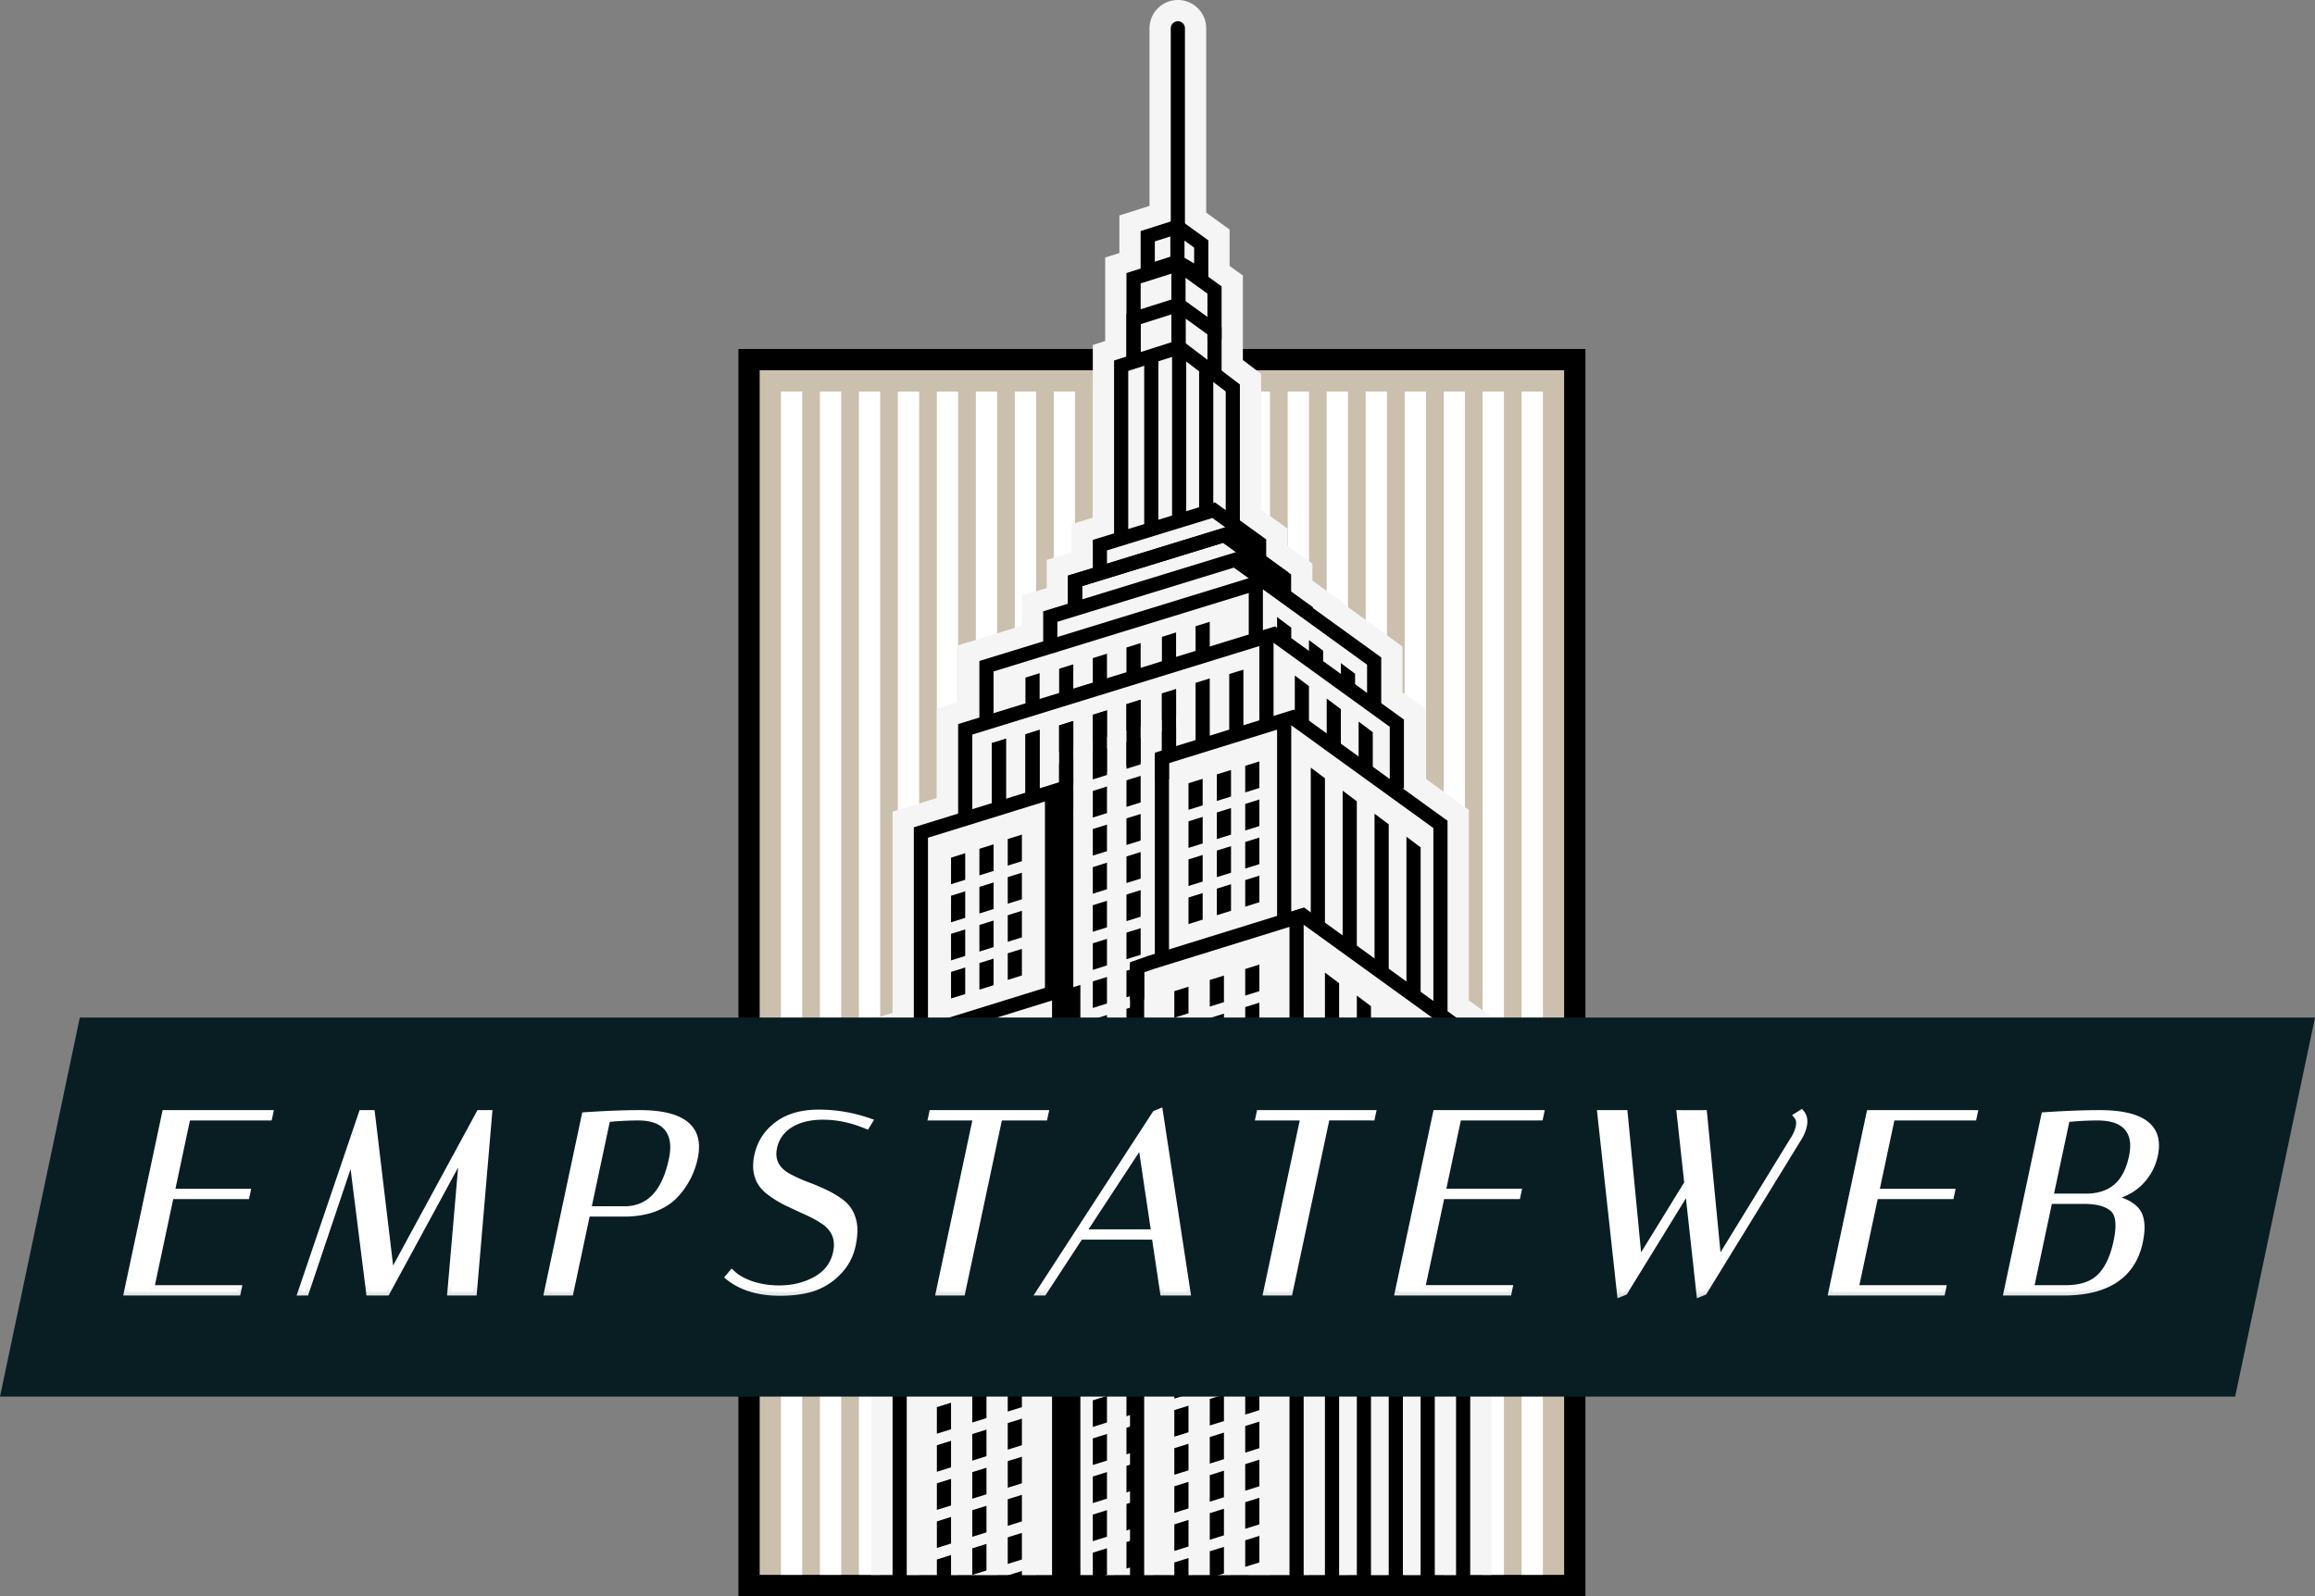 <svg width="116" height="80" fill="none" xmlns="http://www.w3.org/2000/svg"><rect width="100%" height="100%" fill="#808080" stroke="none"/><path d="M37.533 18.024h41.376v61.443H37.533V18.024z" fill="#CBC0AE"/><path fill-rule="evenodd" clip-rule="evenodd" d="M37 17.492h42.442V80H37V17.492zm1.066 1.065v60.377h40.31V18.557h-40.31z" fill="#000"/><path d="M39.13 19.623h1.066v59.311h-1.065V19.623zm1.954 0h1.066v59.311h-1.066V19.623zm1.954 0h1.065v59.311h-1.065V19.623zm1.953 0h1.066v59.311H44.99V19.623zm1.953 0h1.066v59.311h-1.066V19.623zm1.954 0h1.065v59.311h-1.065V19.623zm1.953 0h1.066v59.311H50.85V19.623zm1.954 0h1.065v59.311h-1.065V19.623zm1.953 0h1.065v59.311h-1.065V19.623zm1.953 0h1.066v59.311H56.71V19.623zm1.954 0h1.065v59.311h-1.065V19.623zm1.953 0h1.066v59.311h-1.066V19.623zm1.953 0h1.066v59.311H62.57V19.623zm1.954 0h1.065v59.311h-1.065V19.623zm1.953 0h1.066v59.311h-1.066V19.623zm1.954 0h1.065v59.311h-1.065V19.623zm1.953 0h1.066v59.311h-1.066V19.623zm1.953 0h1.066v59.311h-1.066V19.623zm1.954 0h1.066v59.311h-1.066V19.623zm1.953 0h1.066v59.311h-1.066V19.623z" fill="#fff"/><path fill-rule="evenodd" clip-rule="evenodd" d="M59.02 1.065a.355.355 0 00-.355.356v9.677l-1.51.48v1.882l-.71.226v4.184l-.622.198v8.665l-1.065.327v1.408l-1.243.382v1.409l-1.243.381v1.506l-3.197.983v2.835l-1.065.328v4.485l-2.22.688V51.55l-1.065.33v27.054H73.67V51.506l-1.137-.822v-9.545l-2.249-1.627h.064v-3.447l-1.137-.822V32.95l-3.432-2.482.02-.027-1.103-.796v-.855l-1.25-.902v-.854l-1.319-.953V19.27l-.915-.696v-4.218l-.666-.482v-1.826l-1.171-.847V1.42a.355.355 0 00-.355-.355z" fill="#F2EEE3"/><path fill-rule="evenodd" clip-rule="evenodd" d="M56.09 12.681V10.8l1.51-.48v-8.9a1.42 1.42 0 012.84 0v9.235l1.172.848v1.826l.666.481v4.235l.915.695v6.798l1.318.952v.854l1.25.903v.854l1.525 1.101-.02.027 3.01 2.177v2.292l1.138.822v3.494l2.185 1.58v9.545l1.137.822v27.974H43.659v-27.84l1.066-.33V40.68l2.22-.687v-4.486l1.065-.329v-2.835l3.196-.983v-1.506l1.243-.382v-1.408l1.244-.382v-1.408l1.065-.328V17.29l.621-.198v-4.184l.71-.226z" fill="#F5F5F5"/><path fill-rule="evenodd" clip-rule="evenodd" d="M65.343 45.485l8.327 6.02V80h-.71V51.87l-7.745-5.6-7.4 2.295-.482.168v1.359h-.71v-1.864l.97-.338 7.75-2.404zm-11.952 4.451l-7.956 2.468V80h-.71V51.88l8.456-2.622.21.678z" fill="#000"/><path fill-rule="evenodd" clip-rule="evenodd" d="M64.83 35.568l7.703 5.571v9.65h-.71v-9.287l-7.122-5.15-6.125 1.897v.819h-.71v-1.34l.392-.125 6.571-2.035zm-11.05 3.417v1.592h-.71v-.627l-2.165.674-4.406 1.364V51.5h-.71V41.465l4.905-1.52 3.086-.96z" fill="#000"/><path fill-rule="evenodd" clip-rule="evenodd" d="M63.89 31.395l6.458 4.67v3.448h-.71v-3.085l-5.877-4.25-15.04 4.639v4.294h-.711v-4.819l15.88-4.897z" fill="#000"/><path fill-rule="evenodd" clip-rule="evenodd" d="M63.376 28.732l5.835 4.219v2.388h-.71v-2.025l-5.254-3.8-13.462 4.14v2.396h-.71v-2.921l14.301-4.397z" fill="#000"/><path fill-rule="evenodd" clip-rule="evenodd" d="M61.955 27.666l3.844 2.776-.417.576-3.556-2.569-8.844 2.716v1.51h-.71V30.64l9.683-2.974z" fill="#000"/><path fill-rule="evenodd" clip-rule="evenodd" d="M61.417 26.423l3.279 2.369v1.226h-.71v-.863l-2.698-1.949-7.063 2.17v1.168h-.71V28.85l7.902-2.427z" fill="#000"/><path fill-rule="evenodd" clip-rule="evenodd" d="M61.417 26.423l3.132 2.262-.416.576-2.845-2.055-7.063 2.17v1.345h-.71v-1.87l7.902-2.428z" fill="#000"/><path fill-rule="evenodd" clip-rule="evenodd" d="M60.878 25.18l2.568 1.855v.977h-.71v-.614l-1.987-1.435-5.28 1.622v1.005h-.711v-1.53l6.12-1.88z" fill="#000"/><path d="M66.39 48.746l.71.533V80h-.71V48.746zm-.71-10.272l.71.533v7.37l-.71-.533v-7.37zm-7.636-20.716h-.71v8.746l.71-.222v-8.524zm9.233 21.871l.71.532v7.37l-.71-.533v-7.37zM58.665 1.42a.355.355 0 01.71 0v10.123a.355.355 0 01-.71 0V1.42zm10.211 39.363l.71.533v7.37l-.71-.533v-7.37zm-8.791-22.67h.71v7.77l-.71.221v-7.99zm4.795 15.744l.71.533v2.042l-.71-.532v-2.043zm1.598 1.155l.71.532v2.043l-.71-.533v-2.042zm1.599 1.154l.71.533v2.042l-.71-.533v-2.042zm-4.085-5.239l.71.533v1.154l-.71-.532v-1.155zm1.598 1.154l.71.533v1.155l-.71-.533v-1.154zm1.599 1.155l.71.533v1.154l-.71-.533v-1.154zm3.285 8.701l.71.533v7.37l-.71-.533v-7.37zm-5.86 3.79l.71-.222V80h-.71V45.727zm3.374 4.173l.71.533V80h-.71V49.9zm1.598 1.154l.71.533V80h-.71V51.054zm-10.033-1.598l-.71.222v1.332l.71-.222v-1.332zm0 1.909l-.71.222v1.332l.71-.222v-1.332zm0 1.909l-.71.222v1.332l.71-.222v-1.332zm0 1.909l-.71.222v1.332l.71-.222v-1.332zm0 1.909l-.71.222v1.332l.71-.222v-1.332zm0 1.909l-.71.222v1.332l.71-.222V59zm0 1.909l-.71.222v1.332l.71-.222V60.91zm0 1.91l-.71.221v1.332l.71-.222v-1.332zm0 1.908l-.71.222v1.332l.71-.222v-1.332zm0 1.909l-.71.222v1.332l.71-.222v-1.332zm0 1.909l-.71.222V70.1l.71-.222v-1.332zm0 1.909l-.71.222v1.332l.71-.222v-1.332zm0 1.909l-.71.222v1.332l.71-.222v-1.332zm0 1.909l-.71.222v1.332l.71-.222v-1.332zm0 1.909l-.71.222v1.332l.71-.222v-1.332zm0 1.909l-.71.222v1.332l.71-.222V78.09zm-4.085-42.486l-.71.222v1.332l.71-.222v-1.332zm0 1.909l-.71.222v1.332l.71-.222v-1.332zm0 1.909l-.71.222v1.332l.71-.222v-1.332zm0 1.909l-.71.222v1.332l.71-.222v-1.332zm0 1.908l-.71.223v1.332l.71-.222V43.24zm0 1.91l-.71.222v1.331l.71-.222V45.15zm0 1.909l-.71.222v1.332l.71-.222v-1.332zm0 1.909l-.71.222v1.332l.71-.222v-1.332zm0 1.909l-.71.222v1.332l.71-.222v-1.332zm0 1.909l-.71.222v1.332l.71-.222v-1.332zm0 1.909l-.71.222v1.332l.71-.222v-1.332zm0 1.909l-.71.222v1.332l.71-.222v-1.332zm0 1.909l-.71.222v1.331l.71-.222v-1.331zm0 1.909l-.71.222v1.332l.71-.222v-1.332zm0 1.908l-.71.223v1.332l.71-.222V62.33zm0 1.91l-.71.222v1.332l.71-.222V64.24zm0 1.909l-.71.222v1.332l.71-.222v-1.332zm0 1.909l-.71.222v1.331l.71-.222v-1.331zm0 1.909l-.71.222v1.331l.71-.222v-1.331zm0 1.909l-.71.222v1.332l.71-.222v-1.332zm0 1.909l-.71.222v1.331l.71-.221v-1.332zm0 1.909l-.71.222v1.331l.71-.222v-1.331zm0 1.909l-.71.222v1.331l.71-.222v-1.331zm-1.687-41.465l-.71.222v1.331l.71-.222v-1.331zm0 1.909l-.71.222V39.6l.71-.221v-1.332zm3.374-2.975l-.71.222v1.332l.71-.222v-1.332zm0 1.909l-.71.222v1.332l.71-.222V36.98zm0 1.909l-.71.222v1.332l.71-.222V38.89zm0 1.91l-.71.221v1.332l.71-.222v-1.332zm0 1.908l-.71.222v1.332l.71-.222v-1.332zm0 1.909l-.71.222v1.332l.71-.222v-1.332zm0 1.909l-.71.222v1.332l.71-.222v-1.332zm0 1.909l-.71.222v1.332l.71-.222v-1.332zm0 1.909l-.71.222v1.332l.71-.222v-1.332zm0 1.909l-.71.222v1.332l.71-.222v-1.332zm0 1.909l-.71.222v1.332l.71-.222v-1.332zm0 1.909l-.71.222v1.332l.71-.222V56.07zm0 1.909l-.71.222v1.332l.71-.222V57.98zm0 1.909l-.71.222v1.332l.71-.222v-1.332zm0 1.909l-.71.222v1.332l.71-.222v-1.332zm0 1.909l-.71.222v1.332l.71-.222v-1.332zm0 1.909l-.71.222v1.332l.71-.222v-1.332zm0 1.909l-.71.222v1.332l.71-.222v-1.332zm0 1.909l-.71.222v1.332l.71-.222v-1.332zm0 1.909l-.71.222v1.332l.71-.222v-1.332zm0 1.909l-.71.222v1.332l.71-.222v-1.332zm0 1.908l-.71.223v1.332l.71-.222V75.16zm0 1.91l-.71.222v1.332l.71-.222V77.07zm1.776-42.53l-.71.221v1.332l.71-.222V34.54zm0 1.909l-.71.221v1.332l.71-.222v-1.33zm1.687-2.442l-.71.222v3.107l.71-.222v-3.107z" fill="#000"/><path d="M58.931 34.54l-.71.221v3.108l.71-.222v-3.108zm-1.776.532l-.71.222v3.108l.71-.222v-3.108zm-1.687.533l-.71.222v3.108l.71-.222v-3.108zm-1.687.533l-.71.222v3.107l.71-.222v-3.107zm5.15-4.44l-.71.222v1.776l.71-.222v-1.776zm-1.776.533l-.71.222v1.864l.71-.221V32.23zm-1.687.533l-.71.222v1.776l.71-.223v-1.775zm-1.687.532l-.71.222v1.776l.71-.222v-1.776zm-1.687 3.285l-.71.222v3.108l.71-.222v-3.108zm-1.687.444l-.71.222v3.108l.71-.222v-3.108zm11.898-3.462l-.71.222v3.107l.71-.222v-3.107z" fill="#000"/><path d="M52.094 36.581l-.71.222v3.108l.71-.222v-3.108zm-1.687.444l-.71.222v3.108l.71-.222v-3.108zm10.211-5.86l-.71.222v1.687l.71-.222v-1.687zm-8.524 2.575l-.71.222v1.865l.71-.222V33.74zm-4.439 19.385l-.71.222v1.332l.71-.222v-1.332zm0 1.909l-.71.222v1.331l.71-.222v-1.331zm0 1.909l-.71.222v1.332l.71-.222v-1.332zm0 1.909l-.71.222v1.332l.71-.222v-1.332zm0 1.908l-.71.223v1.332l.71-.222V60.76zm0 1.91l-.71.222v1.331l.71-.222V62.67zm0 1.909l-.71.222v1.331l.71-.222v-1.33zm0 1.909l-.71.222v1.332l.71-.222v-1.332zm0 1.909l-.71.222v1.332l.71-.222v-1.332zm0 1.909l-.71.222v1.331l.71-.221v-1.332zm0 1.909l-.71.222v1.331l.71-.222v-1.331zm0 1.909l-.71.222v1.332l.71-.222v-1.332zm0 1.908l-.71.222v1.332l.71-.222v-1.332zm0 1.91l-.71.222v1.332l.71-.222v-1.332zm13.674-29.045l-.71.222v1.332l.71-.222v-1.332zm0 1.909l-.71.222v1.331l.71-.221v-1.332zm0 1.909l-.71.222v1.332l.71-.222v-1.332zm0 1.909l-.71.222v1.332l.71-.222v-1.332zm0 1.909l-.71.222v1.331l.71-.221v-1.332zm0 1.909l-.71.222v1.331l.71-.221v-1.332zm0 1.908l-.71.223v1.331l.71-.222v-1.331zm0 1.91l-.71.221v1.332l.71-.222V62.26zm0 1.909l-.71.222v1.331l.71-.221v-1.332zm0 1.909l-.71.222v1.332l.71-.223v-1.331zm0 1.909l-.71.222v1.331l.71-.222v-1.331zm0 1.908l-.71.223v1.331l.71-.222v-1.332zm0 1.91l-.71.222v1.332l.71-.222v-1.332zm0 1.909l-.71.222v1.331l.71-.221v-1.332zm0 1.909l-.71.221v1.332l.71-.222v-1.331zm0 1.909l-.71.222v1.332l.71-.222v-1.332zM49.43 52.565l-.71.222v1.332l.71-.222v-1.332zm0 1.909l-.71.222v1.332l.71-.222v-1.332zm0 1.909l-.71.222v1.332l.71-.222v-1.332zm0 1.909l-.71.222v1.332l.71-.222v-1.332zm0 1.909l-.71.222v1.332l.71-.222v-1.332zm0 1.909l-.71.222v1.332l.71-.222V62.11zm0 1.91l-.71.221v1.332l.71-.222V64.02zm0 1.908l-.71.222v1.332l.71-.222v-1.332zm0 1.909l-.71.222v1.332l.71-.222v-1.332zm0 1.909l-.71.222V71.3l.71-.222v-1.332zm0 1.909l-.71.222v1.332l.71-.222v-1.332zm0 1.909l-.71.222v1.332l.71-.222v-1.332zm0 1.909l-.71.222v1.332l.71-.222v-1.332zm0 1.909l-.71.222v1.332l.71-.222v-1.332zm13.675-29.036l-.71.222V49.9l.71-.222v-1.332zm0 1.909l-.71.222v1.332l.71-.222v-1.332zm0 1.909l-.71.222v1.332l.71-.222v-1.332zm0 1.909l-.71.222v1.332l.71-.222v-1.332zm0 1.909l-.71.222v1.332l.71-.222v-1.332zm0 1.909l-.71.222v1.332l.71-.222v-1.332zm0 1.909l-.71.222v1.332l.71-.222V59.8zm0 1.91l-.71.221v1.332l.71-.222V61.71zm0 1.908l-.71.222v1.332l.71-.222v-1.332zm0 1.909l-.71.222v1.332l.71-.222v-1.332zm0 1.909l-.71.222v1.332l.71-.222v-1.332zm0 1.909l-.71.222V70.9l.71-.222v-1.332zm0 1.909l-.71.222v1.332l.71-.222v-1.332zm0 1.909l-.71.222v1.332l.71-.222v-1.332zm0 1.909l-.71.222v1.332l.71-.222v-1.332zm0 1.909l-.71.222v1.332l.71-.222V76.98zM51.206 52.015l-.71.222v1.332l.71-.222v-1.332zm0 1.909l-.71.222v1.332l.71-.222v-1.332zm0 1.909l-.71.222v1.332l.71-.222v-1.332zm0 1.909l-.71.222v1.332l.71-.222v-1.332zm0 1.908l-.71.223v1.332l.71-.222V59.65zm0 1.91l-.71.222v1.332l.71-.222V61.56zm0 1.909l-.71.222v1.332l.71-.222v-1.332zm0 1.909l-.71.222v1.332l.71-.222v-1.332zm0 1.909l-.71.222v1.332l.71-.222v-1.332zm0 1.909l-.71.222v1.332l.71-.222v-1.332zm0 1.909l-.71.222v1.332l.71-.222v-1.332zm0 1.909l-.71.222v1.331l.71-.221v-1.332zm0 1.909l-.71.222v1.332l.71-.222v-1.332zm0 1.909l-.71.222v1.332l.71-.222v-1.332zm0 1.908l-.71.223v.977l.71-.222v-.977zm19.978-26.531l.71.532V80h-.71V52.209zm-14.561-3.907l.71-.222V80h-.71V48.302zm-3.907 1.288l.71-.223V80h-.71V49.59zm.71 0l.71-.223v30.588h-.71V49.59z" fill="#000"/><path d="M52.36 39.778l.711-.222v10.255h-.71V39.778zm.711 0l.71-.222v10.255h-.71V39.778zm4.795-1.776l.71-.222v10.255h-.71V38.002zm6.126-1.953l.71-.222v10.255h-.71V36.05zm-.887-4.262l.71-.222v4.928h-.71v-4.706z" fill="#000"/><path d="M62.572 29.123l.71-.222v3.152h-.71v-2.93zM49.786 42.32l-.71.222v1.332l.71-.222v-1.331zm0 1.91l-.71.222v1.332l.71-.222V44.23zm0 1.909l-.71.222v1.332l.71-.222v-1.332zm0 1.909l-.71.222v1.332l.71-.222v-1.332zm11.898-9.456l-.71.221v1.332l.71-.222v-1.331zm0 1.908l-.71.222v1.332l.71-.222v-1.331zm0 1.91l-.71.222v1.332l.71-.222V42.41zm0 1.908l-.71.222v1.332l.71-.222v-1.332zm-13.319-1.553l-.71.222v1.331l.71-.221v-1.332zm0 1.909l-.71.222v1.331l.71-.222v-1.331zm0 1.909l-.71.221v1.332l.71-.222v-1.331zm0 1.909l-.71.222v1.331l.71-.221v-1.332zm11.898-9.457l-.71.222v1.332l.71-.222v-1.332zm0 1.909l-.71.222v1.332l.71-.222v-1.332zm0 1.909l-.71.222v1.332l.71-.222v-1.332zm0 1.91l-.71.221v1.332l.71-.222v-1.331zm-9.057-2.931l-.71.222v1.332l.71-.222v-1.332zm0 1.91l-.71.221v1.332l.71-.222v-1.331zm0 1.908l-.71.222v1.332l.71-.222V45.65zm0 1.91l-.71.221v1.332l.71-.222V47.56zm11.899-9.398l-.71.222v1.332l.71-.222v-1.332zm0 1.909l-.71.222v1.332l.71-.222V40.07zm0 1.909l-.71.222v1.332l.71-.222V41.98zm0 1.909l-.71.222v1.332l.71-.222v-1.332z" fill="#000"/><path fill-rule="evenodd" clip-rule="evenodd" d="M59.153 17.009l2.975 2.26v7.324h-.71V19.62l-1.978-1.5v7.86h-.71v-8.09l-2.196.698v8.317h-.71v-8.836l3.33-1.06z" fill="#000"/><path fill-rule="evenodd" clip-rule="evenodd" d="M59.114 14.88l2.098 1.517v2.297h-.71V16.76l-1.096-.793v1.519h-.71v-1.728l-1.54.49v1.954h-.711v-2.474l2.669-.849z" fill="#000"/><path fill-rule="evenodd" clip-rule="evenodd" d="M59.114 12.837l2.098 1.518v2.652h-.71v-2.29l-1.096-.792v3.294h-.71v-3.504l-1.54.49v3.73h-.711v-4.249l2.669-.85z" fill="#000"/><path fill-rule="evenodd" clip-rule="evenodd" d="M59.06 10.972l1.487 1.075v2.382l-1.59-.916-1.802.573V11.58l1.906-.607zm.293 1.95l.483.278v-.79l-.483-.35v.862zm-.71-1.071v1.016l-.777.248v-1.017l.777-.247z" fill="#000"/><path d="M4 51h112l-4 19H0l4-19z" fill="#091E23"/><mask id="a" maskUnits="userSpaceOnUse" x="5.297" y="54.956" width="104.287" height="10.76" fill="#000"><path fill="#fff" d="M5.297 54.956h104.287v10.76H5.297z"/><path d="M13.481 55.837l-.027.127H9.359l-.81 3.815h3.795l-.027.127H8.521l-1 4.705h4.381l-.027.127h-5.46l1.892-8.901h5.174zm1.818 8.9h-.169l3.023-8.9h.43l.98 8.227 4.466-8.227h.43l-.762 8.9h-1.079l.617-7.12-3.867 7.12h-.819l-.884-7.031-2.366 7.032zm14.038-8.799a40.886 40.886 0 012.673-.101c2.15 0 3.067.741 2.751 2.225a3.793 3.793 0 01-.93 1.806c-.25.28-.592.504-1.027.673-.433.162-.93.242-1.494.242h-1.924l-.84 3.955h-1.08l1.87-8.8zm2.66.026c-.503 0-1.038.03-1.605.089l-.979 4.603h1.924c1.233-.05 2.026-.907 2.379-2.569.144-.678.073-1.2-.214-1.564-.284-.373-.786-.56-1.506-.56zm11.434.407a5.63 5.63 0 00-2.141-.445c-.693 0-1.266.144-1.717.432a1.82 1.82 0 00-.839 1.195c-.132.62.096 1.098.683 1.437.264.144.555.28.875.407.33.119.657.254.98.407.322.153.61.326.864.521.253.195.434.467.542.814.11.34.108.776-.006 1.31a2.596 2.596 0 01-.741 1.348 3.027 3.027 0 01-1.267.763 5.67 5.67 0 01-1.536.19c-1.066 0-1.92-.258-2.565-.775l.087-.102c.239.22.568.403.989.547.43.135.883.203 1.36.203.702 0 1.334-.157 1.894-.47.571-.322.923-.793 1.054-1.412.144-.678-.072-1.208-.65-1.59a6.122 6.122 0 00-.875-.47 77.496 77.496 0 01-.958-.445 5.31 5.31 0 01-.862-.534c-.568-.424-.77-1.026-.604-1.805.132-.62.45-1.12.956-1.5.508-.39 1.186-.586 2.035-.586.858 0 1.699.144 2.521.432l-.079.128zm4.746 8.367h-1.079l1.865-8.774h-2.249l.027-.127h5.59l-.027.127h-2.262l-1.865 8.774zm4.11 0h-.156l5.78-8.901.156-.064 1.37 8.965h-1.105l-.419-2.798h-3.796l-1.83 2.798zm4.928-7.528l-3.019 4.603h3.705l-.686-4.603zm7.367 7.528h-1.079l1.865-8.774H63.12l.027-.127h5.59l-.027.127h-2.262l-1.865 8.774zm12.581-8.901l-.027.127h-4.095l-.81 3.815h3.795l-.027.127h-3.796l-1 4.705h4.381l-.027.127h-5.46l1.892-8.901h5.174zm13.057 0c.13.16.169.368.115.623a1.951 1.951 0 01-.28.648l-4.69 7.63-.157.063-.584-5.328-3.238 5.265-.156.063-.98-8.964h1.104l.727 7.527 2.522-4.094-.376-3.433h1.105l.727 7.527 3.84-6.256a1.91 1.91 0 00.283-.661c.048-.229.021-.407-.082-.534l.12-.076zm8.668 0l-.028.127h-4.094l-.811 3.815h3.796l-.027.127h-3.796l-1 4.705h4.38l-.027.127h-5.46l1.892-8.901h5.175zm3.584.101a41.035 41.035 0 012.687-.101c2.14 0 3.062.699 2.765 2.098a2.62 2.62 0 01-.758 1.36c-.391.373-.943.628-1.657.763.643.077 1.121.272 1.436.585.315.314.389.86.223 1.64-.348 1.637-1.592 2.455-3.732 2.455h-2.834l1.87-8.8zm-.764 8.673h1.755c.771 0 1.358-.195 1.762-.585.414-.399.707-1.005.88-1.819.173-.813.124-1.356-.148-1.627-.271-.272-.73-.416-1.377-.433h-1.924l-.948 4.464zm3.424-8.647c-.503 0-1.038.03-1.605.089l-.844 3.967h1.924c1.233-.05 1.99-.737 2.271-2.06.137-.644.06-1.136-.232-1.475-.29-.347-.795-.521-1.514-.521z"/></mask><path d="M13.481 55.837l-.027.127H9.359l-.81 3.815h3.795l-.027.127H8.521l-1 4.705h4.381l-.027.127h-5.46l1.892-8.901h5.174zm1.818 8.9h-.169l3.023-8.9h.43l.98 8.227 4.466-8.227h.43l-.762 8.9h-1.079l.617-7.12-3.867 7.12h-.819l-.884-7.031-2.366 7.032zm14.038-8.799a40.886 40.886 0 012.673-.101c2.15 0 3.067.741 2.751 2.225a3.793 3.793 0 01-.93 1.806c-.25.28-.592.504-1.027.673-.433.162-.93.242-1.494.242h-1.924l-.84 3.955h-1.08l1.87-8.8zm2.66.026c-.503 0-1.038.03-1.605.089l-.979 4.603h1.924c1.233-.05 2.026-.907 2.379-2.569.144-.678.073-1.2-.214-1.564-.284-.373-.786-.56-1.506-.56zm11.434.407a5.63 5.63 0 00-2.141-.445c-.693 0-1.266.144-1.717.432a1.82 1.82 0 00-.839 1.195c-.132.62.096 1.098.683 1.437.264.144.555.28.875.407.33.119.657.254.98.407.322.153.61.326.864.521.253.195.434.467.542.814.11.34.108.776-.006 1.31a2.596 2.596 0 01-.741 1.348 3.027 3.027 0 01-1.267.763 5.67 5.67 0 01-1.536.19c-1.066 0-1.92-.258-2.565-.775l.087-.102c.239.22.568.403.989.547.43.135.883.203 1.36.203.702 0 1.334-.157 1.894-.47.571-.322.923-.793 1.054-1.412.144-.678-.072-1.208-.65-1.59a6.122 6.122 0 00-.875-.47 77.496 77.496 0 01-.958-.445 5.31 5.31 0 01-.862-.534c-.568-.424-.77-1.026-.604-1.805.132-.62.45-1.12.956-1.5.508-.39 1.186-.586 2.035-.586.858 0 1.699.144 2.521.432l-.079.128zm4.746 8.367h-1.079l1.865-8.774h-2.249l.027-.127h5.59l-.027.127h-2.262l-1.865 8.774zm4.11 0h-.156l5.78-8.901.156-.064 1.37 8.965h-1.105l-.419-2.798h-3.796l-1.83 2.798zm4.928-7.528l-3.019 4.603h3.705l-.686-4.603zm7.367 7.528h-1.079l1.865-8.774H63.12l.027-.127h5.59l-.027.127h-2.262l-1.865 8.774zm12.581-8.901l-.027.127h-4.095l-.81 3.815h3.795l-.027.127h-3.796l-1 4.705h4.381l-.027.127h-5.46l1.892-8.901h5.174zm13.057 0c.13.16.169.368.115.623a1.951 1.951 0 01-.28.648l-4.69 7.63-.157.063-.584-5.328-3.238 5.265-.156.063-.98-8.964h1.104l.727 7.527 2.522-4.094-.376-3.433h1.105l.727 7.527 3.84-6.256a1.91 1.91 0 00.283-.661c.048-.229.021-.407-.082-.534l.12-.076zm8.668 0l-.028.127h-4.094l-.811 3.815h3.796l-.027.127h-3.796l-1 4.705h4.38l-.027.127h-5.46l1.892-8.901h5.175zm3.584.101a41.035 41.035 0 012.687-.101c2.14 0 3.062.699 2.765 2.098a2.62 2.62 0 01-.758 1.36c-.391.373-.943.628-1.657.763.643.077 1.121.272 1.436.585.315.314.389.86.223 1.64-.348 1.637-1.592 2.455-3.732 2.455h-2.834l1.87-8.8zm-.764 8.673h1.755c.771 0 1.358-.195 1.762-.585.414-.399.707-1.005.88-1.819.173-.813.124-1.356-.148-1.627-.271-.272-.73-.416-1.377-.433h-1.924l-.948 4.464zm3.424-8.647c-.503 0-1.038.03-1.605.089l-.844 3.967h1.924c1.233-.05 1.99-.737 2.271-2.06.137-.644.06-1.136-.232-1.475-.29-.347-.795-.521-1.514-.521z" fill="#fff"/><path d="M13.481 55.837h.2l.042-.196h-.2l-.042.196zm-.027.127l-.042.195h.2l.042-.195h-.2zm-4.095 0l.042-.196h-.2l-.042.196h.2zm-.81 3.815h-.2l-.042.195h.2l.041-.195zm3.795 0h.2l.042-.196h-.2l-.042.196zm-.027.127l-.041.195h.2l.041-.195h-.2zm-3.796 0l.042-.196h-.2l-.042.196h.2zm-1 4.705h-.2l-.041.195h.2l.041-.195zm4.381 0h.2l.042-.196h-.2l-.042.196zm-.027.127l-.041.195h.2l.041-.195h-.2zm-5.46 0h-.2l-.042.195h.2l.042-.195zm1.892-8.901l.042-.196h-.2l-.042.196h.2zm4.974 0l-.027.127h.4l.027-.127h-.4zm.215-.069H9.4l-.084.391h4.095l.084-.39zm-4.337.196l-.81 3.815h.4l.81-3.815h-.4zm-.652 4.01h3.796l.083-.391H8.59l-.083.391zm3.637-.195l-.027.127h.4l.027-.127h-.4zm.215-.069H8.563l-.083.391h3.796l.083-.39zm-4.038.196l-1 4.705h.4l1-4.705h-.4zm-.841 4.9h4.38l.084-.391H7.563l-.083.391zm4.222-.195l-.027.127h.4l.027-.127h-.4zm.215-.069h-5.46l-.084.391h5.46l.084-.39zm-5.302.196l1.892-8.901h-.4l-1.892 8.9h.4zm1.65-8.706h5.175l.083-.391H8.349l-.084.391zm7.034 8.706l-.041.195h.177l.058-.172-.194-.023zm-.169 0l-.193-.024-.075.22h.227l.041-.196zm3.023-8.901l.042-.196h-.177l-.058.172.193.024zm.43 0l.202-.06-.016-.136h-.145l-.042.196zm.98 8.227l-.203.06.069.575.312-.575-.178-.06zm4.466-8.227l.042-.196h-.146l-.073.136.177.06zm.43 0l.203-.025.014-.171H24.5l-.042.196zm-.762 8.9l-.041.196h.226l.019-.22-.204.025zm-1.079 0l-.203.025-.015.171h.177l.041-.195zm.617-7.12l.203-.024-.38-.036.177.06zm-3.867 7.12l-.041.196h.145l.074-.135-.178-.06zm-.819 0l-.203.062.017.134h.145l.041-.195zm-.884-7.031l.203-.062-.397.038.194.024zm-2.324 6.836h-.17l-.082.391h.169l.083-.39zm-.018.22l3.023-8.901-.386-.048-3.023 8.9.386.049zm2.789-8.73h.429l.083-.391h-.43l-.082.391zm.267-.135l.981 8.227.407-.12-.982-8.228-.406.121zm1.362 8.227l4.466-8.227-.355-.12-4.466 8.227.355.12zm4.247-8.092h.429l.083-.391h-.43l-.082.391zm.267-.171l-.761 8.9.407-.047.76-8.901-.407.048zm-.516 8.681h-1.08l-.082.391h1.079l.083-.39zm-.917.172l.616-7.121-.407.048-.616 7.12.407-.047zm.235-7.157l-3.866 7.12.355.12 3.866-7.12-.355-.12zm-3.647 6.985h-.82l-.082.391h.819l.083-.39zm-.658.134l-.884-7.032-.406.123.884 7.032.406-.123zm-1.28-6.994l-2.366 7.032.387.047 2.365-7.032-.387-.047zm11.865-1.744l.027-.195-.188.013-.04.182h.2zm4.495 3.93l-.142-.111-.002.002.144.109zm-1.028.673l.038.181.004-.001-.042-.18zm-3.418.242l.042-.196h-.2l-.042.196h.2zm-.84 3.955l-.042.195h.2l.041-.195h-.2zm-1.08 0h-.2l-.041.195h.2l.041-.195zm2.925-8.685l.02-.195-.182.02-.037.175h.2zm-.978 4.603h-.2l-.041.196h.2l.041-.196zm1.924 0l-.042.196h.009l.033-.196zm2.165-4.133l-.173.135.001.002.172-.137zm-4.193-.39a40.727 40.727 0 012.66-.1l.083-.392c-.768 0-1.665.034-2.688.102l-.055.39zm2.66-.1c1.057 0 1.775.183 2.192.52.406.328.547.82.4 1.509h.4c.17-.794.01-1.415-.502-1.829-.5-.405-1.315-.592-2.407-.592l-.083.391zm2.592 2.029a3.554 3.554 0 01-.87 1.695l.282.221a4.032 4.032 0 00.988-1.916h-.4zm-.873 1.697c-.215.241-.519.445-.925.603l.083.359c.463-.18.844-.426 1.129-.745l-.287-.217zm-.922.602c-.4.149-.87.227-1.414.227l-.084.39c.582 0 1.108-.082 1.574-.256l-.076-.361zm-1.414.227h-1.924l-.084.39h1.924l.084-.39zm-2.166.195l-.84 3.955h.4l.84-3.955h-.4zm-.599 3.76h-1.079l-.083.39h1.079l.083-.39zm-.92.195l1.87-8.8h-.4l-1.87 8.8h.4zm4.371-8.97c-.51 0-1.053.03-1.627.09l-.04.39a15.24 15.24 0 011.584-.089l.083-.39zm-1.846.285l-.979 4.603h.4l.979-4.603h-.4zm-.82 4.799h1.924l.083-.392h-1.924l-.083.392zm1.932 0c.669-.028 1.243-.278 1.693-.764.44-.476.739-1.152.919-2h-.4c-.173.812-.447 1.395-.8 1.776-.343.37-.782.573-1.346.597l-.066.39zm2.612-2.765c.151-.712.082-1.289-.241-1.7l-.345.273c.25.317.323.783.186 1.427h.4zm-.24-1.699c-.324-.424-.885-.62-1.638-.62l-.083.391c.685 0 1.128.178 1.374.5l.347-.27zm9.755-.017l-.11.182.17.07.11-.18-.17-.072zm-3.858-.013l-.087-.156.087.156zm-.156 2.632l-.13.173.003.002.127-.175zm.875.407l-.11.183.006.002.104-.185zm.98.407l.118-.18-.118.18zm1.406 1.335l-.197.09v.001l.197-.09zm-.747 2.658l.13.122-.13-.122zm-1.267.763l.018.187h.003l-.021-.187zm-4.1-.585l-.148-.104-.134.157.132.107.15-.16zm.086-.102l.156-.154-.146-.135-.158.185.148.104zm.988.547l-.101.186.004.001.097-.187zm3.255-.267l.074.164h.001l-.075-.164zm.404-3.001l.138-.169-.138.169zm-.875-.47l-.116.18h.001l.115-.18zm-.958-.446l-.122.178.003.002.119-.18zm-.862-.534l.147-.162-.002-.001-.145.163zm.352-3.306l.105.144.002-.001-.107-.143zm4.556-.153l.17.073.12-.192-.187-.066-.103.185zm.032-.055a5.811 5.811 0 00-2.21-.458l-.084.391c.673 0 1.364.142 2.073.432l.221-.365zm-2.21-.458c-.72 0-1.341.15-1.846.472l.174.312c.398-.254.92-.393 1.588-.393l.084-.391zm-1.846.472a2.073 2.073 0 00-.952 1.351h.4a1.57 1.57 0 01.726-1.039l-.174-.312zm-.952 1.351c-.15.706.12 1.245.753 1.61l.26-.346c-.541-.312-.726-.732-.613-1.264h-.4zm.756 1.612c.27.148.568.286.893.415l.218-.366a7.84 7.84 0 01-.858-.399l-.253.35zm.898.417c.325.117.647.25.965.401l.237-.358a11.158 11.158 0 00-.994-.413l-.208.37zm.965.401c.314.148.592.317.836.504l.293-.324a4.86 4.86 0 00-.892-.538l-.237.358zm.836.504c.227.175.392.42.492.741l.394-.178a1.735 1.735 0 00-.593-.887l-.293.324zm.492.743c.098.302.1.705-.009 1.219h.4c.118-.554.124-1.025.002-1.4l-.393.181zm-.009 1.219a2.353 2.353 0 01-.672 1.226l.262.244c.421-.412.69-.905.81-1.47h-.4zm-.672 1.226a2.763 2.763 0 01-1.158.698l.043.373a3.293 3.293 0 001.377-.827l-.262-.244zm-1.155.698a5.46 5.46 0 01-1.475.182l-.083.391c.586 0 1.119-.065 1.595-.2l-.037-.373zm-1.475.182c-1.032 0-1.847-.25-2.458-.74l-.298.32c.677.544 1.572.811 2.673.811l.083-.391zm-2.46-.477l.087-.101-.295-.208-.087.102.296.208zm-.217-.051c.259.238.609.43 1.044.579l.203-.372c-.405-.14-.714-.312-.934-.515l-.313.308zm1.048.58c.448.141.92.212 1.417.212l.083-.391c-.457 0-.892-.065-1.305-.195l-.195.374zm1.417.212c.733 0 1.405-.164 2.01-.502l-.149-.328c-.517.29-1.107.439-1.778.439l-.083.391zm2.01-.502c.64-.361 1.035-.895 1.18-1.576h-.4c-.12.557-.426.964-.93 1.248l.15.328zm1.18-1.576c.16-.755-.089-1.345-.713-1.758l-.276.337c.531.35.716.82.588 1.421h.4zm-.714-1.758a6.272 6.272 0 00-.897-.482l-.23.361c.318.141.602.294.853.459l.274-.338zm-.895-.482a76.489 76.489 0 01-.957-.444l-.237.358c.324.153.644.302.96.446l.234-.36zm-.953-.442a5.155 5.155 0 01-.837-.519l-.293.324c.261.202.557.385.886.55l.244-.355zm-.84-.52c-.519-.387-.7-.927-.548-1.642h-.4c-.18.844.042 1.508.66 1.969l.289-.327zm-.548-1.642c.121-.57.41-1.016.86-1.357l-.209-.288c-.56.422-.91.977-1.051 1.645h.4zm.862-1.358c.447-.343 1.066-.532 1.888-.532l.083-.391c-.877 0-1.615.2-2.184.638l.213.285zm1.888-.532c.834 0 1.654.14 2.46.422l.205-.371a7.758 7.758 0 00-2.582-.442l-.083.39zm2.392.164l-.079.127.34.145.08-.127-.34-.145zm4.837 8.567l-.041.195h.2l.041-.195h-.2zm-1.079 0h-.2l-.041.195h.2l.041-.195zm1.865-8.774h.2l.042-.196h-.2l-.042.196zm-2.249 0h-.2l-.041.195h.2l.041-.195zm.027-.127l.042-.196h-.2l-.042.196h.2zm5.59 0h.2l.042-.196h-.2l-.042.196zm-.027.127l-.041.195h.2l.041-.195h-.2zm-2.262 0l.042-.196h-.2l-.042.196h.2zm-1.823 8.578h-1.08l-.082.391h1.079l.083-.39zm-.92.196l1.864-8.774h-.4l-1.865 8.774h.4zm1.706-8.97h-2.25l-.082.391h2.249l.083-.39zm-2.09.196l.026-.127h-.4l-.027.127h.4zm-.215.068h5.59l.083-.391h-5.59l-.083.391zm5.431-.195l-.027.127h.4l.027-.127h-.4zm.215-.069h-2.262L50 56.16h2.262l.083-.39zm-2.504.196l-1.865 8.774h.4l1.865-8.774h-.4zm2.445 8.774l-.041.195h.131l.078-.118-.168-.077zm-.156 0l-.167-.077-.177.272h.303l.041-.195zm5.78-8.901l-.046-.179-.077.032-.045.07.167.077zm.156-.064l.202-.066-.03-.2-.217.088.045.178zm1.37 8.965l-.041.195h.284l-.04-.261-.203.066zm-1.105 0l-.202.065.02.13h.14l.042-.195zm-.419-2.798l.202-.065-.02-.13h-.14l-.042.195zm-3.796 0l.042-.195h-.132l-.077.118.167.077zm3.099-4.73l.202-.065-.07-.47-.3.457.167.078zm-3.02 4.603l-.167-.078-.18.274h.306l.041-.196zm3.705 0l-.042.196h.283l-.039-.261-.202.065zm-5.572 2.73h-.156l-.083.39h.156l.083-.39zm-.03.272l5.779-8.901-.335-.154-5.78 8.9.336.155zm5.656-8.8l.157-.064-.09-.356-.157.063.09.357zm-.09-.176l1.37 8.965.405-.132-1.37-8.965-.405.132zm1.614 8.703h-1.105l-.083.391h1.105l.083-.39zm-.944.13l-.42-2.797-.404.13.419 2.798.405-.13zm-.58-2.927h-3.796l-.084.39h3.796l.084-.39zm-4.005.118l-1.83 2.797.335.155 1.83-2.797-.335-.155zm3.098-4.73l-3.019 4.602.334.156 3.02-4.603-.335-.156zm-2.894 4.876h3.705l.084-.392h-3.705l-.084.392zm3.95-.261l-.686-4.603-.405.13.686 4.603.404-.13zm6.478 2.99l-.041.195h.2l.041-.195h-.2zm-1.079 0h-.2l-.041.195h.2l.041-.195zm1.865-8.774h.2l.042-.196h-.2l-.042.196zm-2.249 0h-.2l-.041.195h.2l.041-.195zm.027-.127l.042-.196h-.2l-.042.196h.2zm5.59 0h.2l.042-.196h-.2l-.042.196zm-.027.127l-.041.195h.2l.041-.195h-.2zm-2.262 0l.042-.196h-.2l-.042.196h.2zm-1.823 8.578h-1.08l-.082.391h1.079l.083-.39zm-.92.196l1.864-8.774h-.4l-1.865 8.774h.4zm1.706-8.97h-2.25l-.082.391h2.249l.083-.39zm-2.09.196l.026-.127h-.4l-.027.127h.4zm-.215.068h5.59l.083-.391h-5.59l-.083.391zm5.431-.195l-.027.127h.4l.027-.127h-.4zm.215-.069h-2.262l-.083.391h2.262l.083-.39zm-2.504.196l-1.865 8.774h.4l1.865-8.774h-.4zm10.916-.127h.2l.042-.196h-.2l-.042.196zm-.027.127l-.041.195h.2l.041-.195h-.2zm-4.095 0l.042-.196h-.2l-.042.196h.2zm-.81 3.815h-.2l-.042.195h.2l.041-.195zm3.795 0h.2l.042-.196h-.2l-.042.196zm-.027.127l-.041.195h.2l.041-.195H76zm-3.796 0l.042-.196h-.2l-.042.196h.2zm-1 4.705h-.2l-.041.195h.2l.041-.195zm4.381 0h.2l.042-.196h-.2l-.042.196zm-.027.127l-.041.195h.2l.041-.195h-.2zm-5.46 0h-.2l-.041.195h.2l.041-.195zm1.892-8.901l.042-.196h-.2l-.042.196h.2zm4.974 0l-.027.127h.4l.027-.127h-.4zm.215-.069h-4.095L73 56.16h4.095l.083-.39zm-4.337.196l-.81 3.815h.4l.81-3.815h-.4zm-.652 4.01h3.796l.083-.391h-3.796l-.083.391zm3.637-.195l-.027.127h.4l.027-.127h-.4zm.215-.069h-3.796l-.083.391h3.796l.083-.39zm-4.038.196l-1 4.705h.4l1-4.705h-.4zm-.841 4.9h4.38l.084-.391h-4.381l-.083.391zm4.222-.195l-.027.127h.4l.027-.127h-.4zm.215-.069h-5.46l-.083.391h5.46l.083-.39zm-5.302.196l1.892-8.901h-.4l-1.892 8.9h.4zm1.65-8.706h5.175l.083-.391H72.03l-.083.391zm18.273-.195l.171-.139-.097-.12-.16.102.086.157zm-.166 1.271l-.168-.076-.003.005.171.071zm-4.69 7.63l.045.178.081-.033.045-.074-.17-.071zm-.156.063l-.203.06.023.21.225-.092-.045-.178zm-.584-5.328l.204-.058-.058-.528-.316.515.17.071zm-3.238 5.265l.045.178.08-.033.046-.074-.17-.071zm-.156.063l-.203.06.023.21.225-.092-.045-.178zm-.98-8.964l.04-.196h-.272l.028.254.203-.058zm1.104 0l.204-.057-.014-.139h-.148l-.042.196zm.727 7.527l-.203.057.052.539.322-.524-.17-.072zm2.522-4.094l.17.072.04-.065-.007-.066-.203.059zm-.376-3.433l.042-.196h-.273l.028.254.203-.058zm1.105 0l.204-.057-.014-.139h-.148l-.042.196zm.727 7.527l-.203.057.052.54.322-.525-.17-.072zm3.84-6.256l-.167-.079-.005.008.171.071zm.201-1.195l-.087-.157-.213.136.13.16.17-.14zm-.05.062c.097.12.13.276.085.485h.4c.064-.3.02-.56-.144-.762l-.342.277zm.085.485a1.72 1.72 0 01-.249.572l.336.152c.156-.241.262-.483.313-.724h-.4zm-.252.577l-4.69 7.63.342.142 4.69-7.63-.342-.142zM85.32 64.56l-.157.063.09.356.156-.063-.09-.356zm.091.183l-.583-5.328-.407.117.584 5.328.406-.117zm-.957-5.341l-3.238 5.264.341.143 3.238-5.264-.341-.143zm-3.112 5.158l-.157.063.09.356.156-.063-.09-.356zm.091.183l-.98-8.965-.407.117.98 8.965.407-.117zm-1.225-8.71h1.105l.083-.392H80.29l-.083.391zm.943-.14l.727 7.528.407-.113-.727-7.528-.407.113zm1.101 7.543l2.521-4.094-.341-.144-2.522 4.095.342.143zm2.554-4.225l-.375-3.433-.407.117.375 3.434.407-.118zm-.62-3.179h1.105l.083-.391h-1.105l-.083.391zm.943-.139l.727 7.528.407-.113-.727-7.528-.407.113zm1.101 7.543l3.84-6.256-.343-.143-3.839 6.256.342.143zm3.834-6.249c.157-.236.263-.484.318-.74h-.4a1.683 1.683 0 01-.25.582l.332.158zm.318-.74c.056-.266.03-.5-.111-.672l-.342.276c.066.081.093.204.053.396h.4zm-.195-.378l.12-.076-.173-.313-.12.076.173.313zm8.7-.232h.2l.042-.196h-.2l-.041.196zm-.026.127l-.042.195h.2l.041-.195h-.2zm-4.096 0l.042-.196h-.2l-.041.196h.2zm-.81 3.815h-.2l-.042.195h.2l.042-.195zm3.796 0h.2l.041-.196h-.2l-.041.196zm-.027.127l-.042.195h.2l.042-.195h-.2zm-3.796 0l.041-.196h-.2l-.041.196h.2zm-1 4.705h-.2l-.042.195h.2l.041-.195zm4.38 0h.2l.042-.196h-.2l-.041.196zm-.027.127l-.041.195h.2l.041-.195h-.2zm-5.46 0h-.2l-.041.195h.2l.041-.195zm1.892-8.901l.042-.196h-.2l-.042.196h.2zm4.975 0l-.028.127h.4l.028-.127h-.4zm.214-.069h-4.095l-.083.391h4.095l.083-.39zm-4.337.196l-.81 3.815h.4l.81-3.815h-.4zm-.652 4.01h3.796l.083-.391h-3.796l-.083.391zm3.638-.195l-.027.127h.4l.027-.127h-.4zm.214-.069H93.97l-.083.391h3.796l.083-.39zm-4.037.196l-1 4.705h.4l1-4.705h-.4zm-.842 4.9h4.381l.083-.391h-4.38l-.084.391zm4.223-.195l-.027.127h.4l.026-.127h-.4zm.214-.069h-5.46l-.083.391h5.46l.083-.39zm-5.301.196l1.891-8.901h-.4l-1.892 8.9h.4zm1.65-8.706h5.174l.083-.391h-5.174l-.083.391zm8.8-.094l.028-.195-.189.013-.039.182h.2zm4.694 3.357l.129.124.002-.001-.131-.123zm-1.657.763l.001-.191-.066.386.065-.195zm1.436.585l.16-.15-.16.15zm-6.343 4.095h-.2l-.042.195h.2l.042-.195zm1.106-.127h-.2l-.042.195h.2l.042-.195zm3.517-.585l-.129-.123h-.001l.13.123zm.732-3.446l.161-.15-.161.15zm-1.377-.433l.047-.195h-.005l-.042.195zm-1.924 0l.042-.195h-.2l-.042.195h.2zm.871-4.094l.019-.195-.182.02-.037.175h.2zm-.844 3.967h-.2l-.041.196h.2l.041-.196zm1.924 0l-.041.196h.008l.033-.196zm2.039-3.535l-.17.14.002.002.168-.142zm-4.202-.352a40.886 40.886 0 012.673-.1l.083-.392c-.777 0-1.677.034-2.7.102l-.056.39zm2.673-.1c1.054 0 1.773.173 2.193.49.407.31.55.77.414 1.412h.4c.16-.756-.008-1.346-.523-1.736-.502-.382-1.315-.558-2.401-.558l-.083.391zm2.607 1.902a2.372 2.372 0 01-.688 1.238l.261.245c.431-.42.706-.917.827-1.483h-.4zm-.686 1.236c-.342.327-.842.565-1.528.696l-.002.383c.741-.14 1.346-.41 1.787-.83l-.257-.248zm-1.594 1.082c.617.073 1.057.258 1.34.54l.321-.3c-.346-.345-.863-.55-1.531-.629l-.13.389zm1.34.54c.26.259.345.734.184 1.49h.4c.171-.803.107-1.421-.263-1.79l-.321.3zm.184 1.49c-.164.774-.531 1.324-1.084 1.687-.564.37-1.357.572-2.407.572l-.083.391c1.091 0 1.99-.207 2.671-.655.691-.454 1.12-1.132 1.303-1.994h-.4zm-3.491 2.26h-2.834l-.083.39h2.834l.083-.39zm-2.675.195l1.87-8.8h-.4l-1.87 8.8h.4zm.864.068h1.755l.083-.391h-1.755l-.083.391zm1.755 0c.801 0 1.462-.202 1.934-.658l-.26-.245c-.335.324-.849.512-1.591.512l-.083.391zm1.933-.657c.466-.449.774-1.108.951-1.942h-.4c-.168.794-.447 1.347-.809 1.696l.258.246zm.951-1.942c.175-.822.145-1.446-.187-1.777l-.321.3c.211.21.28.672.108 1.477h.4zm-.187-1.777c-.312-.311-.821-.46-1.491-.478l-.094.39c.624.017 1.032.156 1.264.387l.321-.299zm-1.496-.478h-1.924l-.083.391h1.924l.083-.391zm-2.166.195l-.948 4.464h.4l.948-4.464h-.4zm2.717-4.379c-.511 0-1.053.03-1.627.09l-.039.39a15.242 15.242 0 011.583-.089l.083-.39zm-1.846.285l-.844 3.967h.4l.844-3.967h-.4zm-.685 4.163h1.924l.083-.392h-1.924l-.083.392zm1.932 0c.654-.027 1.213-.225 1.649-.62.432-.393.709-.948.855-1.636h-.4c-.135.635-.377 1.084-.702 1.379-.321.29-.756.462-1.336.486l-.066.39zm2.504-2.256c.145-.68.069-1.23-.264-1.617l-.336.284c.251.291.329.725.2 1.333h.4zm-.263-1.615c-.33-.396-.892-.577-1.642-.577l-.083.391c.689 0 1.136.167 1.386.466l.339-.28z" fill="#fff" mask="url(#a)"/></svg>